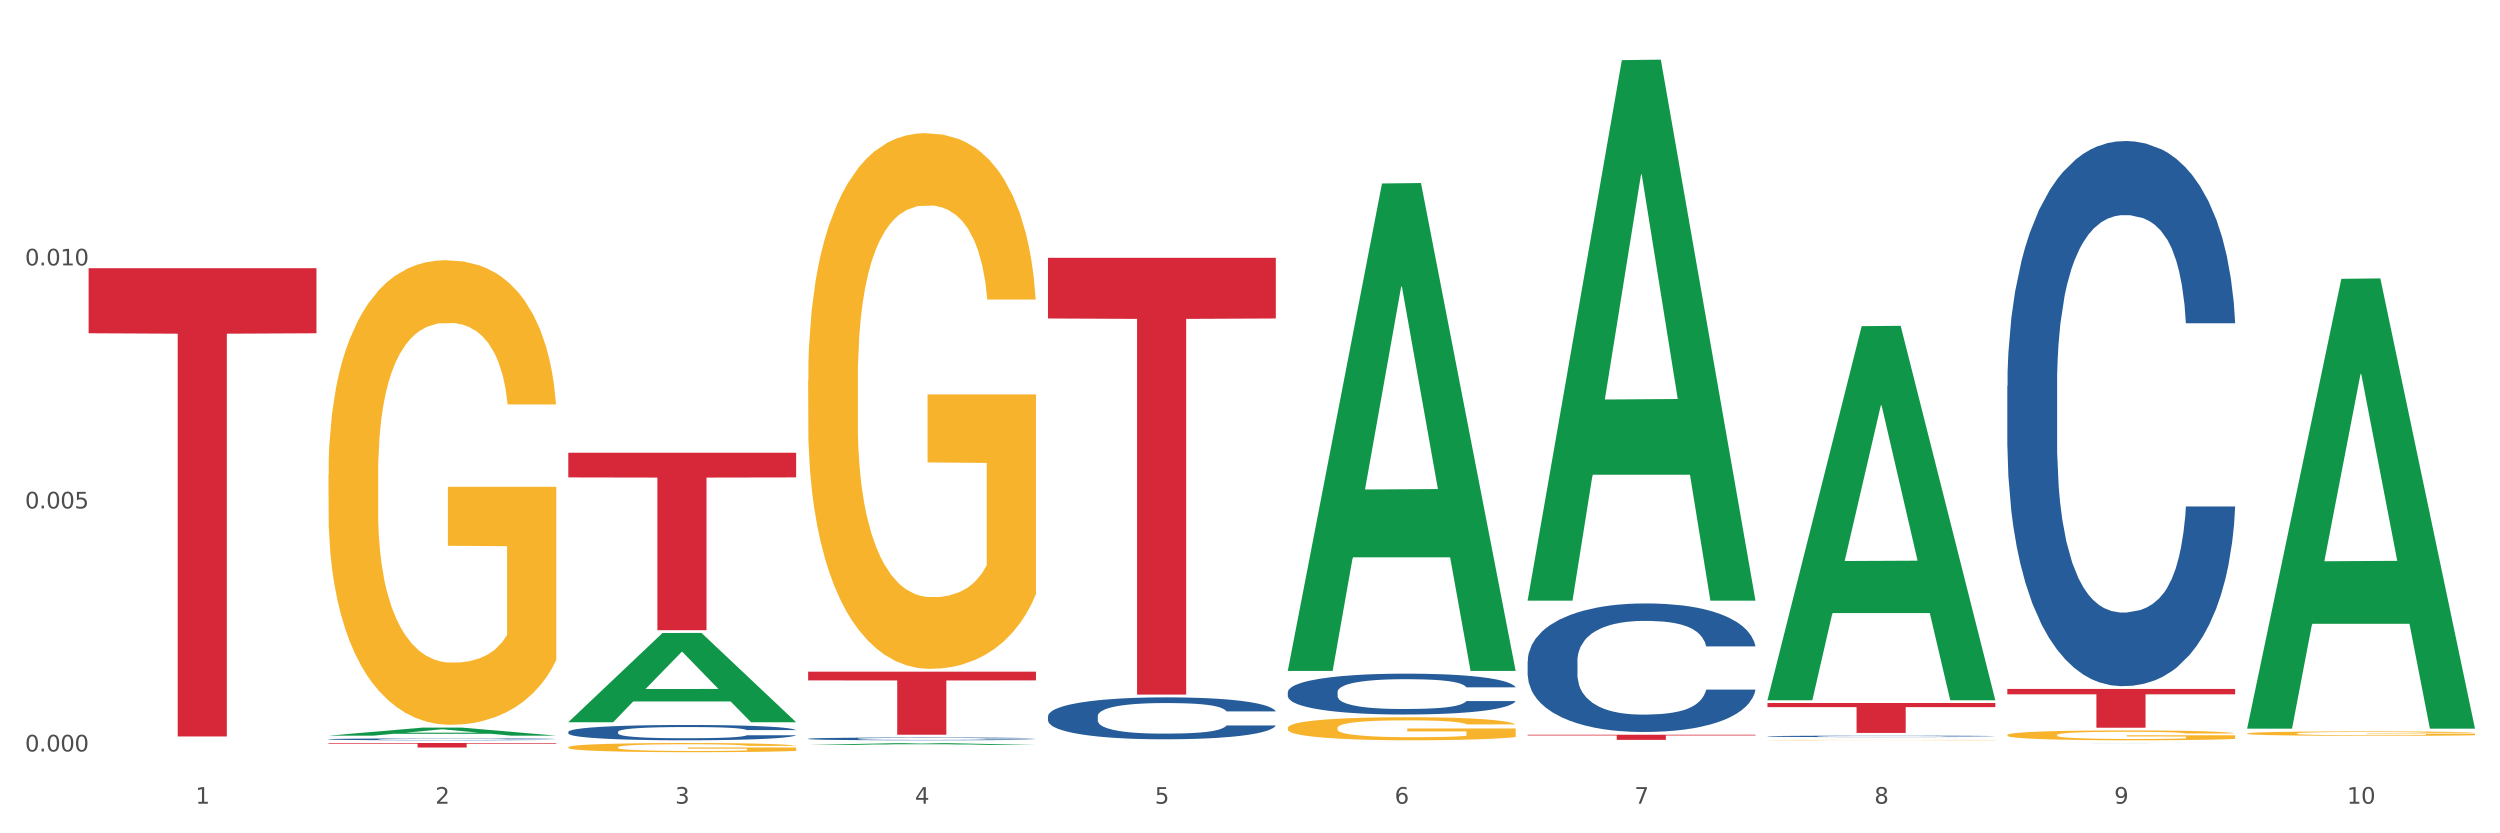 <?xml version="1.0" encoding="utf-8" standalone="no"?>
<!DOCTYPE svg PUBLIC "-//W3C//DTD SVG 1.1//EN"
  "http://www.w3.org/Graphics/SVG/1.1/DTD/svg11.dtd">
<svg xmlns:xlink="http://www.w3.org/1999/xlink" width="1080pt" height="360pt" viewBox="0 0 1080 360" xmlns="http://www.w3.org/2000/svg" version="1.1">
 <rect x="0" y="0" width="1080" height="360" fill="#333333" stroke="none"/>
 <defs>
  <style type="text/css">*{stroke-linejoin: round; stroke-linecap: butt}</style>
 </defs>
 <g id="figure_1">
  <g id="patch_1">
   <path d="M 0 360 
L 1080 360 
L 1080 0 
L 0 0 
z
" style="fill: #ffffff; stroke: #ffffff; stroke-linejoin: miter"/>
  </g>
  <g id="axes_1">
   <g id="matplotlib.axis_1">
    <g id="xtick_1">
     <g id="text_1">
      <!-- 1 -->
      <g style="fill: #4d4d4d" transform="translate(84.444 347.204) scale(0.096 -0.096)">
       <defs>
        <path id="DejaVuSans-31" d="M 794 531 
L 1825 531 
L 1825 4091 
L 703 3866 
L 703 4441 
L 1819 4666 
L 2450 4666 
L 2450 531 
L 3481 531 
L 3481 0 
L 794 0 
L 794 531 
z
" transform="scale(0.016)"/>
       </defs>
       <use xlink:href="#DejaVuSans-31"/>
      </g>
     </g>
    </g>
    <g id="xtick_2">
     <g id="text_2">
      <!-- 2 -->
      <g style="fill: #4d4d4d" transform="translate(188.053 347.204) scale(0.096 -0.096)">
       <defs>
        <path id="DejaVuSans-32" d="M 1228 531 
L 3431 531 
L 3431 0 
L 469 0 
L 469 531 
Q 828 903 1448 1529 
Q 2069 2156 2228 2338 
Q 2531 2678 2651 2914 
Q 2772 3150 2772 3378 
Q 2772 3750 2511 3984 
Q 2250 4219 1831 4219 
Q 1534 4219 1204 4116 
Q 875 4013 500 3803 
L 500 4441 
Q 881 4594 1212 4672 
Q 1544 4750 1819 4750 
Q 2544 4750 2975 4387 
Q 3406 4025 3406 3419 
Q 3406 3131 3298 2873 
Q 3191 2616 2906 2266 
Q 2828 2175 2409 1742 
Q 1991 1309 1228 531 
z
" transform="scale(0.016)"/>
       </defs>
       <use xlink:href="#DejaVuSans-32"/>
      </g>
     </g>
    </g>
    <g id="xtick_3">
     <g id="text_3">
      <!-- 3 -->
      <g style="fill: #4d4d4d" transform="translate(291.663 347.204) scale(0.096 -0.096)">
       <defs>
        <path id="DejaVuSans-33" d="M 2597 2516 
Q 3050 2419 3304 2112 
Q 3559 1806 3559 1356 
Q 3559 666 3084 287 
Q 2609 -91 1734 -91 
Q 1441 -91 1130 -33 
Q 819 25 488 141 
L 488 750 
Q 750 597 1062 519 
Q 1375 441 1716 441 
Q 2309 441 2620 675 
Q 2931 909 2931 1356 
Q 2931 1769 2642 2001 
Q 2353 2234 1838 2234 
L 1294 2234 
L 1294 2753 
L 1863 2753 
Q 2328 2753 2575 2939 
Q 2822 3125 2822 3475 
Q 2822 3834 2567 4026 
Q 2313 4219 1838 4219 
Q 1578 4219 1281 4162 
Q 984 4106 628 3988 
L 628 4550 
Q 988 4650 1302 4700 
Q 1616 4750 1894 4750 
Q 2613 4750 3031 4423 
Q 3450 4097 3450 3541 
Q 3450 3153 3228 2886 
Q 3006 2619 2597 2516 
z
" transform="scale(0.016)"/>
       </defs>
       <use xlink:href="#DejaVuSans-33"/>
      </g>
     </g>
    </g>
    <g id="xtick_4">
     <g id="text_4">
      <!-- 4 -->
      <g style="fill: #4d4d4d" transform="translate(395.273 347.204) scale(0.096 -0.096)">
       <defs>
        <path id="DejaVuSans-34" d="M 2419 4116 
L 825 1625 
L 2419 1625 
L 2419 4116 
z
M 2253 4666 
L 3047 4666 
L 3047 1625 
L 3713 1625 
L 3713 1100 
L 3047 1100 
L 3047 0 
L 2419 0 
L 2419 1100 
L 313 1100 
L 313 1709 
L 2253 4666 
z
" transform="scale(0.016)"/>
       </defs>
       <use xlink:href="#DejaVuSans-34"/>
      </g>
     </g>
    </g>
    <g id="xtick_5">
     <g id="text_5">
      <!-- 5 -->
      <g style="fill: #4d4d4d" transform="translate(498.883 347.204) scale(0.096 -0.096)">
       <defs>
        <path id="DejaVuSans-35" d="M 691 4666 
L 3169 4666 
L 3169 4134 
L 1269 4134 
L 1269 2991 
Q 1406 3038 1543 3061 
Q 1681 3084 1819 3084 
Q 2600 3084 3056 2656 
Q 3513 2228 3513 1497 
Q 3513 744 3044 326 
Q 2575 -91 1722 -91 
Q 1428 -91 1123 -41 
Q 819 9 494 109 
L 494 744 
Q 775 591 1075 516 
Q 1375 441 1709 441 
Q 2250 441 2565 725 
Q 2881 1009 2881 1497 
Q 2881 1984 2565 2268 
Q 2250 2553 1709 2553 
Q 1456 2553 1204 2497 
Q 953 2441 691 2322 
L 691 4666 
z
" transform="scale(0.016)"/>
       </defs>
       <use xlink:href="#DejaVuSans-35"/>
      </g>
     </g>
    </g>
    <g id="xtick_6">
     <g id="text_6">
      <!-- 6 -->
      <g style="fill: #4d4d4d" transform="translate(602.492 347.204) scale(0.096 -0.096)">
       <defs>
        <path id="DejaVuSans-36" d="M 2113 2584 
Q 1688 2584 1439 2293 
Q 1191 2003 1191 1497 
Q 1191 994 1439 701 
Q 1688 409 2113 409 
Q 2538 409 2786 701 
Q 3034 994 3034 1497 
Q 3034 2003 2786 2293 
Q 2538 2584 2113 2584 
z
M 3366 4563 
L 3366 3988 
Q 3128 4100 2886 4159 
Q 2644 4219 2406 4219 
Q 1781 4219 1451 3797 
Q 1122 3375 1075 2522 
Q 1259 2794 1537 2939 
Q 1816 3084 2150 3084 
Q 2853 3084 3261 2657 
Q 3669 2231 3669 1497 
Q 3669 778 3244 343 
Q 2819 -91 2113 -91 
Q 1303 -91 875 529 
Q 447 1150 447 2328 
Q 447 3434 972 4092 
Q 1497 4750 2381 4750 
Q 2619 4750 2861 4703 
Q 3103 4656 3366 4563 
z
" transform="scale(0.016)"/>
       </defs>
       <use xlink:href="#DejaVuSans-36"/>
      </g>
     </g>
    </g>
    <g id="xtick_7">
     <g id="text_7">
      <!-- 7 -->
      <g style="fill: #4d4d4d" transform="translate(706.102 347.204) scale(0.096 -0.096)">
       <defs>
        <path id="DejaVuSans-37" d="M 525 4666 
L 3525 4666 
L 3525 4397 
L 1831 0 
L 1172 0 
L 2766 4134 
L 525 4134 
L 525 4666 
z
" transform="scale(0.016)"/>
       </defs>
       <use xlink:href="#DejaVuSans-37"/>
      </g>
     </g>
    </g>
    <g id="xtick_8">
     <g id="text_8">
      <!-- 8 -->
      <g style="fill: #4d4d4d" transform="translate(809.712 347.204) scale(0.096 -0.096)">
       <defs>
        <path id="DejaVuSans-38" d="M 2034 2216 
Q 1584 2216 1326 1975 
Q 1069 1734 1069 1313 
Q 1069 891 1326 650 
Q 1584 409 2034 409 
Q 2484 409 2743 651 
Q 3003 894 3003 1313 
Q 3003 1734 2745 1975 
Q 2488 2216 2034 2216 
z
M 1403 2484 
Q 997 2584 770 2862 
Q 544 3141 544 3541 
Q 544 4100 942 4425 
Q 1341 4750 2034 4750 
Q 2731 4750 3128 4425 
Q 3525 4100 3525 3541 
Q 3525 3141 3298 2862 
Q 3072 2584 2669 2484 
Q 3125 2378 3379 2068 
Q 3634 1759 3634 1313 
Q 3634 634 3220 271 
Q 2806 -91 2034 -91 
Q 1263 -91 848 271 
Q 434 634 434 1313 
Q 434 1759 690 2068 
Q 947 2378 1403 2484 
z
M 1172 3481 
Q 1172 3119 1398 2916 
Q 1625 2713 2034 2713 
Q 2441 2713 2670 2916 
Q 2900 3119 2900 3481 
Q 2900 3844 2670 4047 
Q 2441 4250 2034 4250 
Q 1625 4250 1398 4047 
Q 1172 3844 1172 3481 
z
" transform="scale(0.016)"/>
       </defs>
       <use xlink:href="#DejaVuSans-38"/>
      </g>
     </g>
    </g>
    <g id="xtick_9">
     <g id="text_9">
      <!-- 9 -->
      <g style="fill: #4d4d4d" transform="translate(913.322 347.204) scale(0.096 -0.096)">
       <defs>
        <path id="DejaVuSans-39" d="M 703 97 
L 703 672 
Q 941 559 1184 500 
Q 1428 441 1663 441 
Q 2288 441 2617 861 
Q 2947 1281 2994 2138 
Q 2813 1869 2534 1725 
Q 2256 1581 1919 1581 
Q 1219 1581 811 2004 
Q 403 2428 403 3163 
Q 403 3881 828 4315 
Q 1253 4750 1959 4750 
Q 2769 4750 3195 4129 
Q 3622 3509 3622 2328 
Q 3622 1225 3098 567 
Q 2575 -91 1691 -91 
Q 1453 -91 1209 -44 
Q 966 3 703 97 
z
M 1959 2075 
Q 2384 2075 2632 2365 
Q 2881 2656 2881 3163 
Q 2881 3666 2632 3958 
Q 2384 4250 1959 4250 
Q 1534 4250 1286 3958 
Q 1038 3666 1038 3163 
Q 1038 2656 1286 2365 
Q 1534 2075 1959 2075 
z
" transform="scale(0.016)"/>
       </defs>
       <use xlink:href="#DejaVuSans-39"/>
      </g>
     </g>
    </g>
    <g id="xtick_10">
     <g id="text_10">
      <!-- 10 -->
      <g style="fill: #4d4d4d" transform="translate(1013.877 347.204) scale(0.096 -0.096)">
       <defs>
        <path id="DejaVuSans-30" d="M 2034 4250 
Q 1547 4250 1301 3770 
Q 1056 3291 1056 2328 
Q 1056 1369 1301 889 
Q 1547 409 2034 409 
Q 2525 409 2770 889 
Q 3016 1369 3016 2328 
Q 3016 3291 2770 3770 
Q 2525 4250 2034 4250 
z
M 2034 4750 
Q 2819 4750 3233 4129 
Q 3647 3509 3647 2328 
Q 3647 1150 3233 529 
Q 2819 -91 2034 -91 
Q 1250 -91 836 529 
Q 422 1150 422 2328 
Q 422 3509 836 4129 
Q 1250 4750 2034 4750 
z
" transform="scale(0.016)"/>
       </defs>
       <use xlink:href="#DejaVuSans-31"/>
       <use xlink:href="#DejaVuSans-30" transform="translate(63.623 0)"/>
      </g>
     </g>
    </g>
    <g id="xtick_11"/>
    <g id="xtick_12"/>
    <g id="xtick_13"/>
    <g id="xtick_14"/>
    <g id="xtick_15"/>
    <g id="xtick_16"/>
    <g id="xtick_17"/>
    <g id="xtick_18"/>
    <g id="xtick_19"/>
   </g>
   <g id="matplotlib.axis_2">
    <g id="ytick_1">
     <g id="text_11">
      <!-- 0.000 -->
      <g style="fill: #4d4d4d" transform="translate(10.8 324.634) scale(0.096 -0.096)">
       <defs>
        <path id="DejaVuSans-2e" d="M 684 794 
L 1344 794 
L 1344 0 
L 684 0 
L 684 794 
z
" transform="scale(0.016)"/>
       </defs>
       <use xlink:href="#DejaVuSans-30"/>
       <use xlink:href="#DejaVuSans-2e" transform="translate(63.623 0)"/>
       <use xlink:href="#DejaVuSans-30" transform="translate(95.41 0)"/>
       <use xlink:href="#DejaVuSans-30" transform="translate(159.033 0)"/>
       <use xlink:href="#DejaVuSans-30" transform="translate(222.656 0)"/>
      </g>
     </g>
    </g>
    <g id="ytick_2">
     <g id="text_12">
      <!-- 0.005 -->
      <g style="fill: #4d4d4d" transform="translate(10.8 219.649) scale(0.096 -0.096)">
       <use xlink:href="#DejaVuSans-30"/>
       <use xlink:href="#DejaVuSans-2e" transform="translate(63.623 0)"/>
       <use xlink:href="#DejaVuSans-30" transform="translate(95.41 0)"/>
       <use xlink:href="#DejaVuSans-30" transform="translate(159.033 0)"/>
       <use xlink:href="#DejaVuSans-35" transform="translate(222.656 0)"/>
      </g>
     </g>
    </g>
    <g id="ytick_3">
     <g id="text_13">
      <!-- 0.010 -->
      <g style="fill: #4d4d4d" transform="translate(10.8 114.665) scale(0.096 -0.096)">
       <use xlink:href="#DejaVuSans-30"/>
       <use xlink:href="#DejaVuSans-2e" transform="translate(63.623 0)"/>
       <use xlink:href="#DejaVuSans-30" transform="translate(95.41 0)"/>
       <use xlink:href="#DejaVuSans-31" transform="translate(159.033 0)"/>
       <use xlink:href="#DejaVuSans-30" transform="translate(222.656 0)"/>
      </g>
     </g>
    </g>
    <g id="ytick_4"/>
    <g id="ytick_5"/>
    <g id="ytick_6"/>
   </g>
   <g id="PolyCollection_1">
    <path d="M 141.893 317.8 
L 141.994 317.797 
L 182.584 314.322 
L 199.428 314.319 
L 240.322 317.806 
L 220.839 317.806 
L 212.011 316.994 
L 170.102 316.994 
L 169.798 317.007 
L 161.274 317.806 
L 141.893 317.806 
L 141.893 317.8 
L 175.379 316.51 
L 206.734 316.506 
L 191.209 315.062 
L 191.006 315.056 
L 190.803 315.065 
L 175.278 316.506 
L 175.379 316.51 
L 141.893 317.8 
z
" clip-path="url(#p61db06ea12)" style="fill: #109648"/>
    <path d="M 659.941 317.398 
L 758.371 317.398 
L 758.371 317.707 
L 719.652 317.709 
L 719.652 319.617 
L 698.427 319.617 
L 698.427 317.709 
L 659.941 317.707 
L 659.941 317.4 
L 659.941 317.398 
z
" clip-path="url(#p61db06ea12)" style="fill: #d62839"/>
    <path d="M 452.722 111.361 
L 551.151 111.361 
L 551.151 137.586 
L 512.433 137.763 
L 512.433 300.079 
L 491.207 300.079 
L 491.207 137.763 
L 452.722 137.586 
L 452.722 111.538 
L 452.722 111.361 
z
" clip-path="url(#p61db06ea12)" style="fill: #d62839"/>
    <path d="M 141.893 205.162 
L 142.009 204.979 
L 142.009 198.379 
L 142.241 192.696 
L 143.403 178.947 
L 145.147 167.581 
L 146.425 161.532 
L 147.703 156.582 
L 149.214 151.632 
L 151.073 146.5 
L 154.443 138.983 
L 156.535 135.134 
L 159.092 131.101 
L 163.74 125.234 
L 167.11 121.935 
L 170.596 119.185 
L 176.291 115.885 
L 180.009 114.418 
L 183.961 113.319 
L 188.725 112.585 
L 192.328 112.402 
L 200.23 112.952 
L 206.97 114.602 
L 210.224 115.885 
L 214.407 118.085 
L 216.615 119.551 
L 220.218 122.485 
L 223.937 126.334 
L 226.493 129.634 
L 230.328 135.867 
L 233.233 142.1 
L 235.906 149.799 
L 237.301 155.116 
L 238.346 160.065 
L 239.276 165.748 
L 240.206 174.731 
L 219.288 174.731 
L 218.475 168.315 
L 217.196 162.265 
L 215.337 156.399 
L 213.71 152.732 
L 210.921 148.149 
L 208.364 145.216 
L 205.692 143.016 
L 202.438 141.183 
L 199.881 140.267 
L 196.279 139.533 
L 189.19 139.717 
L 184.425 141.183 
L 181.171 143.016 
L 179.08 144.666 
L 177.22 146.5 
L 175.129 149.066 
L 172.688 152.916 
L 170.945 156.399 
L 169.202 160.799 
L 167.807 165.198 
L 166.529 170.331 
L 165.483 175.831 
L 164.67 181.514 
L 163.973 188.48 
L 163.391 200.029 
L 163.391 225.144 
L 163.624 230.827 
L 164.205 238.343 
L 164.902 244.026 
L 166.064 250.809 
L 167.11 255.392 
L 169.086 261.991 
L 171.294 267.491 
L 173.037 270.974 
L 174.78 273.907 
L 177.801 277.94 
L 181.171 281.24 
L 184.077 283.257 
L 188.028 285.09 
L 190.701 285.823 
L 193.025 286.19 
L 198.719 286.19 
L 202.786 285.64 
L 207.319 284.356 
L 210.805 282.707 
L 213.71 280.69 
L 216.964 277.39 
L 219.056 274.274 
L 219.056 235.96 
L 193.49 235.777 
L 193.49 210.295 
L 240.322 210.295 
L 240.322 285.09 
L 238.346 288.939 
L 236.138 292.423 
L 233.814 295.539 
L 230.328 299.389 
L 226.144 303.055 
L 222.426 305.622 
L 218.475 307.821 
L 213.826 309.838 
L 207.783 311.671 
L 204.065 312.404 
L 199.416 312.954 
L 193.955 313.138 
L 189.19 312.771 
L 184.542 311.855 
L 179.661 310.205 
L 174.896 307.821 
L 171.294 305.438 
L 167.691 302.505 
L 163.856 298.655 
L 160.835 294.989 
L 158.511 291.689 
L 155.954 287.473 
L 153.165 281.973 
L 151.073 277.024 
L 149.214 271.891 
L 147.238 265.291 
L 145.844 259.608 
L 144.449 252.459 
L 143.636 247.142 
L 142.706 238.893 
L 142.009 227.344 
L 141.893 205.162 
z
" clip-path="url(#p61db06ea12)" style="fill: #f7b32b"/>
    <path d="M 245.502 195.591 
L 343.932 195.591 
L 343.932 206.243 
L 305.213 206.315 
L 305.213 272.241 
L 283.988 272.241 
L 283.988 206.315 
L 245.502 206.243 
L 245.502 195.663 
L 245.502 195.591 
z
" clip-path="url(#p61db06ea12)" style="fill: #d62839"/>
    <path d="M 141.893 320.987 
L 240.322 320.987 
L 240.322 321.259 
L 201.603 321.261 
L 201.603 322.945 
L 180.378 322.945 
L 180.378 321.261 
L 141.893 321.259 
L 141.893 320.989 
L 141.893 320.987 
z
" clip-path="url(#p61db06ea12)" style="fill: #d62839"/>
    <path d="M 38.283 115.86 
L 136.712 115.86 
L 136.712 143.971 
L 97.994 144.161 
L 97.994 318.144 
L 76.768 318.144 
L 76.768 144.161 
L 38.283 143.971 
L 38.283 116.05 
L 38.283 115.86 
z
" clip-path="url(#p61db06ea12)" style="fill: #d62839"/>
    <path d="M 141.893 319.355 
L 142.009 319.354 
L 142.009 319.333 
L 142.358 319.305 
L 143.638 319.253 
L 145.267 319.213 
L 148.059 319.167 
L 149.572 319.147 
L 151.55 319.126 
L 155.622 319.091 
L 160.276 319.061 
L 163.533 319.044 
L 165.977 319.034 
L 171.445 319.015 
L 174.586 319.007 
L 177.844 319 
L 180.636 318.996 
L 185.29 318.99 
L 189.013 318.988 
L 193.318 318.987 
L 196.925 318.988 
L 201.695 318.991 
L 208.676 319 
L 211.352 319.005 
L 214.958 319.014 
L 218.682 319.026 
L 221.707 319.038 
L 225.197 319.055 
L 228.804 319.078 
L 232.294 319.106 
L 234.737 319.132 
L 236.715 319.16 
L 238.46 319.194 
L 239.74 319.23 
L 240.322 319.261 
L 219.031 319.261 
L 218.449 319.233 
L 217.285 319.203 
L 216.122 319.183 
L 214.842 319.167 
L 212.864 319.148 
L 211.119 319.136 
L 208.21 319.122 
L 205.534 319.113 
L 203.324 319.108 
L 200.648 319.103 
L 194.947 319.099 
L 190.875 319.099 
L 188.315 319.1 
L 185.174 319.104 
L 182.498 319.109 
L 179.356 319.118 
L 176.913 319.128 
L 174.47 319.141 
L 173.074 319.15 
L 170.979 319.166 
L 169.583 319.179 
L 167.722 319.203 
L 166.675 319.219 
L 164.813 319.262 
L 163.999 319.293 
L 163.65 319.315 
L 163.417 319.339 
L 163.417 319.455 
L 164.115 319.508 
L 164.697 319.53 
L 165.627 319.556 
L 167.373 319.588 
L 169.932 319.621 
L 172.608 319.644 
L 174.819 319.658 
L 176.913 319.668 
L 179.007 319.677 
L 181.567 319.684 
L 183.661 319.689 
L 186.803 319.693 
L 190.526 319.695 
L 193.434 319.695 
L 199.368 319.692 
L 202.044 319.688 
L 204.604 319.683 
L 207.396 319.674 
L 209.606 319.665 
L 210.886 319.659 
L 212.981 319.644 
L 214.609 319.63 
L 216.006 319.612 
L 216.936 319.597 
L 217.983 319.575 
L 218.798 319.55 
L 219.031 319.536 
L 240.322 319.536 
L 239.857 319.563 
L 239.042 319.589 
L 237.413 319.624 
L 236.134 319.644 
L 234.156 319.669 
L 232.061 319.69 
L 229.153 319.713 
L 226.477 319.73 
L 223.684 319.745 
L 220.659 319.759 
L 215.191 319.778 
L 213.213 319.783 
L 209.025 319.792 
L 205.767 319.797 
L 200.997 319.802 
L 196.11 319.805 
L 190.991 319.806 
L 186.454 319.804 
L 181.451 319.8 
L 178.309 319.795 
L 174.819 319.789 
L 170.747 319.778 
L 166.907 319.766 
L 163.301 319.751 
L 159.926 319.733 
L 156.785 319.714 
L 152.713 319.682 
L 149.688 319.65 
L 147.477 319.621 
L 145.965 319.597 
L 144.452 319.565 
L 143.638 319.544 
L 142.358 319.491 
L 141.893 319.443 
L 141.893 319.355 
z
" clip-path="url(#p61db06ea12)" style="fill: #255c99"/>
    <path d="M 245.502 316.162 
L 245.619 316.156 
L 245.619 315.986 
L 245.968 315.757 
L 247.248 315.334 
L 248.877 315.013 
L 251.669 314.639 
L 253.181 314.482 
L 255.159 314.306 
L 259.231 314.022 
L 263.885 313.781 
L 267.143 313.648 
L 269.586 313.563 
L 275.055 313.412 
L 278.196 313.345 
L 281.454 313.291 
L 284.246 313.255 
L 288.9 313.212 
L 292.623 313.194 
L 296.928 313.188 
L 300.534 313.194 
L 305.305 313.218 
L 312.285 313.291 
L 314.961 313.333 
L 318.568 313.406 
L 322.291 313.503 
L 325.316 313.599 
L 328.807 313.738 
L 332.413 313.92 
L 335.904 314.149 
L 338.347 314.361 
L 340.325 314.584 
L 342.07 314.856 
L 343.35 315.152 
L 343.932 315.4 
L 322.64 315.4 
L 322.059 315.177 
L 320.895 314.935 
L 319.732 314.772 
L 318.452 314.639 
L 316.474 314.488 
L 314.729 314.391 
L 311.82 314.276 
L 309.144 314.204 
L 306.934 314.161 
L 304.258 314.125 
L 298.557 314.089 
L 294.484 314.089 
L 291.925 314.101 
L 288.783 314.131 
L 286.107 314.173 
L 282.966 314.246 
L 280.523 314.324 
L 278.08 314.427 
L 276.683 314.5 
L 274.589 314.633 
L 273.193 314.741 
L 271.331 314.929 
L 270.284 315.062 
L 268.423 315.406 
L 267.608 315.66 
L 267.259 315.835 
L 267.027 316.029 
L 267.027 316.972 
L 267.725 317.395 
L 268.306 317.576 
L 269.237 317.781 
L 270.982 318.047 
L 273.542 318.307 
L 276.218 318.494 
L 278.429 318.609 
L 280.523 318.694 
L 282.617 318.76 
L 285.177 318.821 
L 287.271 318.857 
L 290.412 318.893 
L 294.135 318.911 
L 297.044 318.911 
L 302.978 318.881 
L 305.654 318.851 
L 308.213 318.809 
L 311.006 318.742 
L 313.216 318.67 
L 314.496 318.615 
L 316.59 318.501 
L 318.219 318.38 
L 319.615 318.241 
L 320.546 318.12 
L 321.593 317.938 
L 322.408 317.733 
L 322.64 317.624 
L 343.932 317.624 
L 343.466 317.842 
L 342.652 318.053 
L 341.023 318.337 
L 339.743 318.501 
L 337.765 318.7 
L 335.671 318.869 
L 332.762 319.057 
L 330.087 319.196 
L 327.294 319.316 
L 324.269 319.425 
L 318.801 319.576 
L 316.823 319.619 
L 312.635 319.691 
L 309.377 319.733 
L 304.607 319.776 
L 299.72 319.8 
L 294.601 319.806 
L 290.063 319.794 
L 285.06 319.758 
L 281.919 319.721 
L 278.429 319.667 
L 274.356 319.582 
L 270.517 319.48 
L 266.91 319.359 
L 263.536 319.22 
L 260.395 319.063 
L 256.323 318.803 
L 253.298 318.549 
L 251.087 318.313 
L 249.575 318.114 
L 248.062 317.86 
L 247.248 317.685 
L 245.968 317.262 
L 245.502 316.869 
L 245.502 316.162 
z
" clip-path="url(#p61db06ea12)" style="fill: #255c99"/>
    <path d="M 349.112 319.14 
L 349.229 319.139 
L 349.229 319.108 
L 349.578 319.066 
L 350.857 318.989 
L 352.486 318.93 
L 355.279 318.862 
L 356.791 318.833 
L 358.769 318.801 
L 362.841 318.749 
L 367.495 318.705 
L 370.753 318.68 
L 373.196 318.665 
L 378.664 318.637 
L 381.806 318.625 
L 385.063 318.615 
L 387.856 318.609 
L 392.51 318.601 
L 396.233 318.598 
L 400.537 318.597 
L 404.144 318.598 
L 408.914 318.602 
L 415.895 318.615 
L 418.571 318.623 
L 422.178 318.636 
L 425.901 318.654 
L 428.926 318.672 
L 432.416 318.697 
L 436.023 318.73 
L 439.514 318.772 
L 441.957 318.811 
L 443.935 318.852 
L 445.68 318.901 
L 446.96 318.955 
L 447.542 319.001 
L 426.25 319.001 
L 425.668 318.96 
L 424.505 318.916 
L 423.341 318.886 
L 422.062 318.862 
L 420.084 318.834 
L 418.339 318.816 
L 415.43 318.795 
L 412.754 318.782 
L 410.543 318.774 
L 407.867 318.768 
L 402.166 318.761 
L 398.094 318.761 
L 395.535 318.763 
L 392.393 318.769 
L 389.717 318.777 
L 386.576 318.79 
L 384.133 318.804 
L 381.689 318.823 
L 380.293 318.836 
L 378.199 318.86 
L 376.803 318.88 
L 374.941 318.915 
L 373.894 318.939 
L 372.033 319.002 
L 371.218 319.048 
L 370.869 319.08 
L 370.636 319.116 
L 370.636 319.288 
L 371.334 319.365 
L 371.916 319.398 
L 372.847 319.436 
L 374.592 319.485 
L 377.152 319.532 
L 379.828 319.566 
L 382.038 319.587 
L 384.133 319.603 
L 386.227 319.615 
L 388.786 319.626 
L 390.881 319.633 
L 394.022 319.639 
L 397.745 319.642 
L 400.654 319.642 
L 406.587 319.637 
L 409.263 319.631 
L 411.823 319.624 
L 414.615 319.612 
L 416.826 319.598 
L 418.106 319.588 
L 420.2 319.567 
L 421.829 319.545 
L 423.225 319.52 
L 424.156 319.498 
L 425.203 319.465 
L 426.017 319.427 
L 426.25 319.407 
L 447.542 319.407 
L 447.076 319.447 
L 446.262 319.486 
L 444.633 319.538 
L 443.353 319.567 
L 441.375 319.604 
L 439.281 319.635 
L 436.372 319.669 
L 433.696 319.694 
L 430.904 319.716 
L 427.879 319.736 
L 422.411 319.764 
L 420.433 319.772 
L 416.244 319.785 
L 412.987 319.793 
L 408.216 319.8 
L 403.33 319.805 
L 398.211 319.806 
L 393.673 319.804 
L 388.67 319.797 
L 385.529 319.79 
L 382.038 319.781 
L 377.966 319.765 
L 374.127 319.746 
L 370.52 319.724 
L 367.146 319.699 
L 364.005 319.67 
L 359.932 319.623 
L 356.907 319.576 
L 354.697 319.533 
L 353.184 319.497 
L 351.672 319.45 
L 350.857 319.418 
L 349.578 319.341 
L 349.112 319.269 
L 349.112 319.14 
z
" clip-path="url(#p61db06ea12)" style="fill: #255c99"/>
    <path d="M 763.551 303.686 
L 861.981 303.686 
L 861.981 305.483 
L 823.262 305.495 
L 823.262 316.618 
L 802.037 316.618 
L 802.037 305.495 
L 763.551 305.483 
L 763.551 303.698 
L 763.551 303.686 
z
" clip-path="url(#p61db06ea12)" style="fill: #d62839"/>
    <path d="M 452.722 309.398 
L 452.838 309.382 
L 452.838 308.918 
L 453.187 308.29 
L 454.467 307.132 
L 456.096 306.255 
L 458.888 305.23 
L 460.401 304.8 
L 462.379 304.32 
L 466.451 303.542 
L 471.105 302.881 
L 474.362 302.517 
L 476.806 302.285 
L 482.274 301.872 
L 485.415 301.69 
L 488.673 301.541 
L 491.465 301.442 
L 496.119 301.326 
L 499.842 301.276 
L 504.147 301.26 
L 507.754 301.276 
L 512.524 301.342 
L 519.505 301.541 
L 522.181 301.657 
L 525.788 301.855 
L 529.511 302.12 
L 532.536 302.384 
L 536.026 302.765 
L 539.633 303.261 
L 543.123 303.89 
L 545.567 304.469 
L 547.545 305.081 
L 549.29 305.825 
L 550.57 306.636 
L 551.151 307.314 
L 529.86 307.314 
L 529.278 306.702 
L 528.115 306.04 
L 526.951 305.594 
L 525.671 305.23 
L 523.693 304.816 
L 521.948 304.551 
L 519.04 304.237 
L 516.364 304.039 
L 514.153 303.923 
L 511.477 303.824 
L 505.776 303.724 
L 501.704 303.724 
L 499.144 303.757 
L 496.003 303.84 
L 493.327 303.956 
L 490.186 304.154 
L 487.742 304.369 
L 485.299 304.651 
L 483.903 304.849 
L 481.809 305.213 
L 480.412 305.511 
L 478.551 306.024 
L 477.504 306.388 
L 475.642 307.33 
L 474.828 308.025 
L 474.479 308.505 
L 474.246 309.034 
L 474.246 311.615 
L 474.944 312.773 
L 475.526 313.269 
L 476.457 313.831 
L 478.202 314.559 
L 480.762 315.271 
L 483.438 315.783 
L 485.648 316.098 
L 487.742 316.329 
L 489.837 316.511 
L 492.396 316.677 
L 494.49 316.776 
L 497.632 316.875 
L 501.355 316.925 
L 504.264 316.925 
L 510.197 316.842 
L 512.873 316.759 
L 515.433 316.643 
L 518.225 316.462 
L 520.436 316.263 
L 521.716 316.114 
L 523.81 315.8 
L 525.439 315.469 
L 526.835 315.089 
L 527.766 314.758 
L 528.813 314.261 
L 529.627 313.699 
L 529.86 313.401 
L 551.151 313.401 
L 550.686 313.997 
L 549.871 314.576 
L 548.243 315.353 
L 546.963 315.8 
L 544.985 316.346 
L 542.891 316.809 
L 539.982 317.322 
L 537.306 317.702 
L 534.514 318.033 
L 531.489 318.331 
L 526.02 318.744 
L 524.042 318.86 
L 519.854 319.059 
L 516.596 319.174 
L 511.826 319.29 
L 506.94 319.356 
L 501.82 319.373 
L 497.283 319.34 
L 492.28 319.241 
L 489.138 319.141 
L 485.648 318.992 
L 481.576 318.761 
L 477.737 318.48 
L 474.13 318.149 
L 470.756 317.768 
L 467.614 317.338 
L 463.542 316.627 
L 460.517 315.932 
L 458.307 315.287 
L 456.794 314.741 
L 455.282 314.046 
L 454.467 313.567 
L 453.187 312.409 
L 452.722 311.334 
L 452.722 309.398 
z
" clip-path="url(#p61db06ea12)" style="fill: #255c99"/>
    <path d="M 659.941 285.634 
L 660.058 285.584 
L 660.058 284.164 
L 660.407 282.236 
L 661.687 278.686 
L 663.316 275.998 
L 666.108 272.854 
L 667.62 271.535 
L 669.598 270.064 
L 673.67 267.68 
L 678.324 265.652 
L 681.582 264.536 
L 684.025 263.826 
L 689.494 262.558 
L 692.635 262 
L 695.893 261.543 
L 698.685 261.239 
L 703.339 260.884 
L 707.062 260.732 
L 711.367 260.681 
L 714.973 260.732 
L 719.744 260.935 
L 726.724 261.543 
L 729.4 261.898 
L 733.007 262.507 
L 736.73 263.319 
L 739.755 264.13 
L 743.246 265.297 
L 746.852 266.818 
L 750.343 268.745 
L 752.786 270.52 
L 754.764 272.397 
L 756.509 274.679 
L 757.789 277.165 
L 758.371 279.244 
L 737.079 279.244 
L 736.498 277.367 
L 735.334 275.339 
L 734.171 273.969 
L 732.891 272.854 
L 730.913 271.586 
L 729.168 270.774 
L 726.259 269.81 
L 723.583 269.202 
L 721.373 268.847 
L 718.697 268.542 
L 712.996 268.238 
L 708.923 268.238 
L 706.364 268.34 
L 703.222 268.593 
L 700.546 268.948 
L 697.405 269.557 
L 694.962 270.216 
L 692.519 271.078 
L 691.122 271.687 
L 689.028 272.803 
L 687.632 273.716 
L 685.77 275.288 
L 684.723 276.404 
L 682.862 279.295 
L 682.047 281.425 
L 681.698 282.896 
L 681.466 284.519 
L 681.466 292.431 
L 682.164 295.981 
L 682.745 297.502 
L 683.676 299.227 
L 685.421 301.458 
L 687.981 303.639 
L 690.657 305.212 
L 692.868 306.175 
L 694.962 306.885 
L 697.056 307.443 
L 699.616 307.95 
L 701.71 308.255 
L 704.851 308.559 
L 708.574 308.711 
L 711.483 308.711 
L 717.417 308.458 
L 720.093 308.204 
L 722.652 307.849 
L 725.445 307.291 
L 727.655 306.682 
L 728.935 306.226 
L 731.029 305.262 
L 732.658 304.248 
L 734.054 303.081 
L 734.985 302.067 
L 736.032 300.546 
L 736.847 298.821 
L 737.079 297.908 
L 758.371 297.908 
L 757.905 299.734 
L 757.091 301.509 
L 755.462 303.893 
L 754.182 305.262 
L 752.204 306.936 
L 750.11 308.356 
L 747.201 309.928 
L 744.526 311.095 
L 741.733 312.109 
L 738.708 313.022 
L 733.24 314.29 
L 731.262 314.645 
L 727.074 315.254 
L 723.816 315.609 
L 719.046 315.964 
L 714.159 316.167 
L 709.04 316.217 
L 704.502 316.116 
L 699.499 315.812 
L 696.358 315.507 
L 692.868 315.051 
L 688.795 314.341 
L 684.956 313.479 
L 681.349 312.464 
L 677.975 311.298 
L 674.834 309.979 
L 670.762 307.798 
L 667.737 305.668 
L 665.526 303.69 
L 664.014 302.016 
L 662.501 299.886 
L 661.687 298.415 
L 660.407 294.865 
L 659.941 291.568 
L 659.941 285.634 
z
" clip-path="url(#p61db06ea12)" style="fill: #255c99"/>
    <path d="M 763.551 318.091 
L 763.668 318.091 
L 763.668 318.074 
L 764.017 318.051 
L 765.296 318.01 
L 766.925 317.978 
L 769.718 317.942 
L 771.23 317.926 
L 773.208 317.909 
L 777.28 317.881 
L 781.934 317.857 
L 785.192 317.844 
L 787.635 317.836 
L 793.103 317.821 
L 796.245 317.815 
L 799.502 317.809 
L 802.295 317.806 
L 806.949 317.802 
L 810.672 317.8 
L 814.976 317.799 
L 818.583 317.8 
L 823.353 317.802 
L 830.334 317.809 
L 833.01 317.814 
L 836.617 317.821 
L 840.34 317.83 
L 843.365 317.84 
L 846.855 317.853 
L 850.462 317.871 
L 853.953 317.894 
L 856.396 317.914 
L 858.374 317.936 
L 860.119 317.963 
L 861.399 317.992 
L 861.981 318.016 
L 840.689 318.016 
L 840.107 317.994 
L 838.944 317.971 
L 837.78 317.955 
L 836.501 317.942 
L 834.523 317.927 
L 832.777 317.917 
L 829.869 317.906 
L 827.193 317.899 
L 824.982 317.895 
L 822.306 317.891 
L 816.605 317.888 
L 812.533 317.888 
L 809.974 317.889 
L 806.832 317.892 
L 804.156 317.896 
L 801.015 317.903 
L 798.572 317.911 
L 796.128 317.921 
L 794.732 317.928 
L 792.638 317.941 
L 791.242 317.952 
L 789.38 317.97 
L 788.333 317.983 
L 786.472 318.017 
L 785.657 318.042 
L 785.308 318.059 
L 785.075 318.078 
L 785.075 318.171 
L 785.773 318.212 
L 786.355 318.23 
L 787.286 318.25 
L 789.031 318.276 
L 791.591 318.302 
L 794.267 318.32 
L 796.477 318.331 
L 798.572 318.34 
L 800.666 318.346 
L 803.225 318.352 
L 805.32 318.356 
L 808.461 318.359 
L 812.184 318.361 
L 815.093 318.361 
L 821.026 318.358 
L 823.702 318.355 
L 826.262 318.351 
L 829.054 318.344 
L 831.265 318.337 
L 832.545 318.332 
L 834.639 318.321 
L 836.268 318.309 
L 837.664 318.295 
L 838.595 318.283 
L 839.642 318.266 
L 840.456 318.245 
L 840.689 318.235 
L 861.981 318.235 
L 861.515 318.256 
L 860.701 318.277 
L 859.072 318.305 
L 857.792 318.321 
L 855.814 318.34 
L 853.72 318.357 
L 850.811 318.375 
L 848.135 318.389 
L 845.343 318.401 
L 842.318 318.412 
L 836.85 318.426 
L 834.872 318.431 
L 830.683 318.438 
L 827.426 318.442 
L 822.655 318.446 
L 817.769 318.448 
L 812.65 318.449 
L 808.112 318.448 
L 803.109 318.444 
L 799.968 318.441 
L 796.477 318.435 
L 792.405 318.427 
L 788.566 318.417 
L 784.959 318.405 
L 781.585 318.391 
L 778.444 318.376 
L 774.371 318.35 
L 771.346 318.326 
L 769.136 318.302 
L 767.623 318.283 
L 766.111 318.258 
L 765.296 318.241 
L 764.017 318.199 
L 763.551 318.161 
L 763.551 318.091 
z
" clip-path="url(#p61db06ea12)" style="fill: #255c99"/>
    <path d="M 867.161 166.743 
L 867.277 166.528 
L 867.277 160.506 
L 867.626 152.332 
L 868.906 137.276 
L 870.535 125.877 
L 873.327 112.541 
L 874.84 106.949 
L 876.818 100.711 
L 880.89 90.602 
L 885.544 81.998 
L 888.801 77.267 
L 891.245 74.255 
L 896.713 68.878 
L 899.854 66.512 
L 903.112 64.576 
L 905.904 63.286 
L 910.558 61.78 
L 914.281 61.135 
L 918.586 60.92 
L 922.193 61.135 
L 926.963 61.995 
L 933.944 64.576 
L 936.62 66.082 
L 940.227 68.663 
L 943.95 72.104 
L 946.975 75.546 
L 950.465 80.493 
L 954.072 86.945 
L 957.562 95.119 
L 960.006 102.647 
L 961.984 110.605 
L 963.729 120.284 
L 965.009 130.824 
L 965.59 139.642 
L 944.299 139.642 
L 943.717 131.684 
L 942.554 123.08 
L 941.39 117.273 
L 940.11 112.541 
L 938.132 107.164 
L 936.387 103.722 
L 933.479 99.636 
L 930.803 97.055 
L 928.592 95.549 
L 925.916 94.258 
L 920.215 92.968 
L 916.143 92.968 
L 913.583 93.398 
L 910.442 94.474 
L 907.766 95.979 
L 904.625 98.56 
L 902.181 101.356 
L 899.738 105.013 
L 898.342 107.594 
L 896.248 112.326 
L 894.851 116.198 
L 892.99 122.865 
L 891.943 127.597 
L 890.081 139.857 
L 889.267 148.891 
L 888.918 155.129 
L 888.685 162.011 
L 888.685 195.565 
L 889.383 210.621 
L 889.965 217.074 
L 890.896 224.387 
L 892.641 233.851 
L 895.201 243.1 
L 897.877 249.768 
L 900.087 253.854 
L 902.181 256.865 
L 904.276 259.231 
L 906.835 261.382 
L 908.929 262.673 
L 912.071 263.963 
L 915.794 264.609 
L 918.703 264.609 
L 924.636 263.533 
L 927.312 262.458 
L 929.872 260.952 
L 932.664 258.586 
L 934.875 256.005 
L 936.155 254.069 
L 938.249 249.983 
L 939.878 245.681 
L 941.274 240.734 
L 942.205 236.432 
L 943.252 229.979 
L 944.066 222.666 
L 944.299 218.795 
L 965.59 218.795 
L 965.125 226.538 
L 964.31 234.066 
L 962.682 244.175 
L 961.402 249.983 
L 959.424 257.081 
L 957.33 263.103 
L 954.421 269.771 
L 951.745 274.718 
L 948.953 279.02 
L 945.928 282.891 
L 940.459 288.268 
L 938.481 289.774 
L 934.293 292.355 
L 931.035 293.861 
L 926.265 295.366 
L 921.379 296.227 
L 916.259 296.442 
L 911.722 296.012 
L 906.719 294.721 
L 903.577 293.431 
L 900.087 291.495 
L 896.015 288.483 
L 892.176 284.827 
L 888.569 280.525 
L 885.195 275.578 
L 882.053 269.986 
L 877.981 260.737 
L 874.956 251.703 
L 872.746 243.315 
L 871.233 236.217 
L 869.721 227.183 
L 868.906 220.946 
L 867.626 205.889 
L 867.161 191.909 
L 867.161 166.743 
z
" clip-path="url(#p61db06ea12)" style="fill: #255c99"/>
    <path d="M 970.771 316.858 
L 970.887 316.856 
L 970.887 316.793 
L 971.119 316.739 
L 972.281 316.607 
L 974.025 316.498 
L 975.303 316.44 
L 976.581 316.392 
L 978.092 316.345 
L 979.951 316.296 
L 983.321 316.224 
L 985.413 316.187 
L 987.97 316.148 
L 992.618 316.092 
L 995.988 316.06 
L 999.474 316.034 
L 1005.169 316.002 
L 1008.887 315.988 
L 1012.838 315.978 
L 1017.603 315.971 
L 1021.206 315.969 
L 1029.108 315.974 
L 1035.848 315.99 
L 1039.102 316.002 
L 1043.285 316.024 
L 1045.493 316.038 
L 1049.096 316.066 
L 1052.814 316.103 
L 1055.371 316.134 
L 1059.206 316.194 
L 1062.111 316.254 
L 1064.784 316.327 
L 1066.179 316.378 
L 1067.224 316.426 
L 1068.154 316.48 
L 1069.084 316.566 
L 1048.166 316.566 
L 1047.353 316.505 
L 1046.074 316.447 
L 1044.215 316.391 
L 1042.588 316.356 
L 1039.799 316.312 
L 1037.242 316.284 
L 1034.57 316.262 
L 1031.316 316.245 
L 1028.759 316.236 
L 1025.157 316.229 
L 1018.068 316.231 
L 1013.303 316.245 
L 1010.049 316.262 
L 1007.958 316.278 
L 1006.098 316.296 
L 1004.007 316.32 
L 1001.566 316.357 
L 999.823 316.391 
L 998.08 316.433 
L 996.685 316.475 
L 995.407 316.524 
L 994.361 316.577 
L 993.548 316.631 
L 992.851 316.698 
L 992.269 316.809 
L 992.269 317.049 
L 992.502 317.104 
L 993.083 317.176 
L 993.78 317.23 
L 994.942 317.295 
L 995.988 317.339 
L 997.964 317.403 
L 1000.172 317.455 
L 1001.915 317.489 
L 1003.658 317.517 
L 1006.679 317.555 
L 1010.049 317.587 
L 1012.955 317.606 
L 1016.906 317.624 
L 1019.579 317.631 
L 1021.903 317.634 
L 1027.597 317.634 
L 1031.664 317.629 
L 1036.197 317.617 
L 1039.683 317.601 
L 1042.588 317.582 
L 1045.842 317.55 
L 1047.934 317.52 
L 1047.934 317.153 
L 1022.368 317.151 
L 1022.368 316.907 
L 1069.2 316.907 
L 1069.2 317.624 
L 1067.224 317.661 
L 1065.016 317.694 
L 1062.692 317.724 
L 1059.206 317.761 
L 1055.022 317.796 
L 1051.304 317.821 
L 1047.353 317.842 
L 1042.704 317.861 
L 1036.661 317.879 
L 1032.943 317.886 
L 1028.294 317.891 
L 1022.832 317.893 
L 1018.068 317.889 
L 1013.42 317.88 
L 1008.539 317.865 
L 1003.774 317.842 
L 1000.172 317.819 
L 996.569 317.791 
L 992.734 317.754 
L 989.713 317.719 
L 987.389 317.687 
L 984.832 317.647 
L 982.043 317.594 
L 979.951 317.547 
L 978.092 317.497 
L 976.116 317.434 
L 974.722 317.38 
L 973.327 317.311 
L 972.514 317.26 
L 971.584 317.181 
L 970.887 317.071 
L 970.771 316.858 
z
" clip-path="url(#p61db06ea12)" style="fill: #f7b32b"/>
    <path d="M 867.161 317.516 
L 867.277 317.512 
L 867.277 317.372 
L 867.51 317.251 
L 868.672 316.96 
L 870.415 316.719 
L 871.693 316.59 
L 872.971 316.485 
L 874.482 316.38 
L 876.342 316.272 
L 879.712 316.112 
L 881.803 316.031 
L 884.36 315.945 
L 889.008 315.821 
L 892.378 315.751 
L 895.865 315.692 
L 901.559 315.622 
L 905.278 315.591 
L 909.229 315.568 
L 913.993 315.552 
L 917.596 315.548 
L 925.498 315.56 
L 932.238 315.595 
L 935.492 315.622 
L 939.676 315.669 
L 941.884 315.7 
L 945.486 315.762 
L 949.205 315.844 
L 951.761 315.914 
L 955.596 316.046 
L 958.501 316.178 
L 961.174 316.342 
L 962.569 316.454 
L 963.615 316.559 
L 964.544 316.68 
L 965.474 316.87 
L 944.556 316.87 
L 943.743 316.734 
L 942.465 316.606 
L 940.605 316.482 
L 938.978 316.404 
L 936.189 316.307 
L 933.633 316.244 
L 930.96 316.198 
L 927.706 316.159 
L 925.149 316.139 
L 921.547 316.124 
L 914.458 316.128 
L 909.694 316.159 
L 906.44 316.198 
L 904.348 316.233 
L 902.489 316.272 
L 900.397 316.326 
L 897.956 316.408 
L 896.213 316.482 
L 894.47 316.575 
L 893.076 316.668 
L 891.797 316.777 
L 890.751 316.894 
L 889.938 317.014 
L 889.241 317.162 
L 888.66 317.407 
L 888.66 317.94 
L 888.892 318.06 
L 889.473 318.22 
L 890.17 318.34 
L 891.333 318.484 
L 892.378 318.581 
L 894.354 318.721 
L 896.562 318.838 
L 898.305 318.912 
L 900.048 318.974 
L 903.07 319.059 
L 906.44 319.129 
L 909.345 319.172 
L 913.296 319.211 
L 915.969 319.227 
L 918.293 319.234 
L 923.987 319.234 
L 928.055 319.223 
L 932.587 319.195 
L 936.073 319.161 
L 938.978 319.118 
L 942.232 319.048 
L 944.324 318.982 
L 944.324 318.169 
L 918.758 318.165 
L 918.758 317.625 
L 965.59 317.625 
L 965.59 319.211 
L 963.615 319.293 
L 961.407 319.367 
L 959.083 319.433 
L 955.596 319.514 
L 951.413 319.592 
L 947.694 319.647 
L 943.743 319.693 
L 939.095 319.736 
L 933.052 319.775 
L 929.333 319.79 
L 924.685 319.802 
L 919.223 319.806 
L 914.458 319.798 
L 909.81 319.779 
L 904.929 319.744 
L 900.164 319.693 
L 896.562 319.643 
L 892.959 319.58 
L 889.125 319.499 
L 886.103 319.421 
L 883.779 319.351 
L 881.222 319.262 
L 878.433 319.145 
L 876.342 319.04 
L 874.482 318.931 
L 872.507 318.791 
L 871.112 318.671 
L 869.718 318.519 
L 868.904 318.406 
L 867.974 318.231 
L 867.277 317.986 
L 867.161 317.516 
z
" clip-path="url(#p61db06ea12)" style="fill: #f7b32b"/>
    <path d="M 763.551 319.711 
L 763.667 319.711 
L 763.667 319.705 
L 763.9 319.7 
L 765.062 319.688 
L 766.805 319.678 
L 768.083 319.673 
L 769.362 319.669 
L 770.872 319.664 
L 772.732 319.66 
L 776.102 319.653 
L 778.194 319.65 
L 780.75 319.646 
L 785.399 319.641 
L 788.769 319.638 
L 792.255 319.636 
L 797.949 319.633 
L 801.668 319.632 
L 805.619 319.631 
L 810.384 319.63 
L 813.986 319.63 
L 821.888 319.63 
L 828.628 319.632 
L 831.882 319.633 
L 836.066 319.635 
L 838.274 319.636 
L 841.876 319.639 
L 845.595 319.642 
L 848.152 319.645 
L 851.987 319.65 
L 854.892 319.656 
L 857.565 319.663 
L 858.959 319.667 
L 860.005 319.672 
L 860.935 319.677 
L 861.864 319.685 
L 840.947 319.685 
L 840.133 319.679 
L 838.855 319.674 
L 836.996 319.668 
L 835.369 319.665 
L 832.58 319.661 
L 830.023 319.659 
L 827.35 319.657 
L 824.096 319.655 
L 821.54 319.654 
L 817.937 319.654 
L 810.848 319.654 
L 806.084 319.655 
L 802.83 319.657 
L 800.738 319.658 
L 798.879 319.66 
L 796.787 319.662 
L 794.347 319.665 
L 792.604 319.668 
L 790.86 319.672 
L 789.466 319.676 
L 788.188 319.681 
L 787.142 319.685 
L 786.328 319.69 
L 785.631 319.697 
L 785.05 319.707 
L 785.05 319.729 
L 785.282 319.734 
L 785.863 319.74 
L 786.561 319.745 
L 787.723 319.751 
L 788.769 319.755 
L 790.744 319.761 
L 792.952 319.766 
L 794.695 319.769 
L 796.438 319.772 
L 799.46 319.775 
L 802.83 319.778 
L 805.735 319.78 
L 809.686 319.781 
L 812.359 319.782 
L 814.683 319.782 
L 820.378 319.782 
L 824.445 319.782 
L 828.977 319.781 
L 832.463 319.779 
L 835.369 319.777 
L 838.622 319.775 
L 840.714 319.772 
L 840.714 319.738 
L 815.148 319.738 
L 815.148 319.716 
L 861.981 319.716 
L 861.981 319.781 
L 860.005 319.785 
L 857.797 319.788 
L 855.473 319.791 
L 851.987 319.794 
L 847.803 319.797 
L 844.084 319.799 
L 840.133 319.801 
L 835.485 319.803 
L 829.442 319.805 
L 825.723 319.805 
L 821.075 319.806 
L 815.613 319.806 
L 810.848 319.806 
L 806.2 319.805 
L 801.319 319.803 
L 796.555 319.801 
L 792.952 319.799 
L 789.35 319.797 
L 785.515 319.793 
L 782.493 319.79 
L 780.169 319.787 
L 777.613 319.783 
L 774.824 319.779 
L 772.732 319.774 
L 770.872 319.77 
L 768.897 319.764 
L 767.502 319.759 
L 766.108 319.753 
L 765.294 319.748 
L 764.365 319.741 
L 763.667 319.731 
L 763.551 319.711 
z
" clip-path="url(#p61db06ea12)" style="fill: #f7b32b"/>
    <path d="M 556.332 314.451 
L 556.448 314.442 
L 556.448 314.115 
L 556.68 313.833 
L 557.842 313.151 
L 559.586 312.588 
L 560.864 312.287 
L 562.142 312.042 
L 563.653 311.797 
L 565.512 311.542 
L 568.882 311.169 
L 570.974 310.978 
L 573.531 310.778 
L 578.179 310.487 
L 581.549 310.324 
L 585.035 310.187 
L 590.73 310.024 
L 594.448 309.951 
L 598.4 309.897 
L 603.164 309.86 
L 606.767 309.851 
L 614.669 309.878 
L 621.409 309.96 
L 624.663 310.024 
L 628.846 310.133 
L 631.054 310.206 
L 634.657 310.351 
L 638.375 310.542 
L 640.932 310.706 
L 644.767 311.015 
L 647.672 311.324 
L 650.345 311.706 
L 651.74 311.969 
L 652.785 312.215 
L 653.715 312.497 
L 654.645 312.942 
L 633.727 312.942 
L 632.914 312.624 
L 631.635 312.324 
L 629.776 312.033 
L 628.149 311.851 
L 625.36 311.624 
L 622.803 311.478 
L 620.131 311.369 
L 616.877 311.278 
L 614.32 311.233 
L 610.718 311.197 
L 603.629 311.206 
L 598.864 311.278 
L 595.61 311.369 
L 593.519 311.451 
L 591.659 311.542 
L 589.568 311.669 
L 587.127 311.86 
L 585.384 312.033 
L 583.641 312.251 
L 582.246 312.469 
L 580.968 312.724 
L 579.922 312.997 
L 579.109 313.278 
L 578.412 313.624 
L 577.83 314.197 
L 577.83 315.442 
L 578.063 315.724 
L 578.644 316.097 
L 579.341 316.379 
L 580.503 316.715 
L 581.549 316.942 
L 583.525 317.269 
L 585.733 317.542 
L 587.476 317.715 
L 589.219 317.86 
L 592.24 318.06 
L 595.61 318.224 
L 598.516 318.324 
L 602.467 318.415 
L 605.14 318.451 
L 607.464 318.47 
L 613.158 318.47 
L 617.225 318.442 
L 621.758 318.379 
L 625.244 318.297 
L 628.149 318.197 
L 631.403 318.033 
L 633.495 317.879 
L 633.495 315.979 
L 607.929 315.969 
L 607.929 314.706 
L 654.761 314.706 
L 654.761 318.415 
L 652.785 318.606 
L 650.577 318.779 
L 648.253 318.933 
L 644.767 319.124 
L 640.583 319.306 
L 636.865 319.433 
L 632.914 319.542 
L 628.265 319.642 
L 622.222 319.733 
L 618.504 319.77 
L 613.855 319.797 
L 608.394 319.806 
L 603.629 319.788 
L 598.981 319.742 
L 594.1 319.66 
L 589.335 319.542 
L 585.733 319.424 
L 582.13 319.279 
L 578.295 319.088 
L 575.274 318.906 
L 572.95 318.742 
L 570.393 318.533 
L 567.604 318.26 
L 565.512 318.015 
L 563.653 317.76 
L 561.677 317.433 
L 560.283 317.151 
L 558.888 316.797 
L 558.075 316.533 
L 557.145 316.124 
L 556.448 315.551 
L 556.332 314.451 
z
" clip-path="url(#p61db06ea12)" style="fill: #f7b32b"/>
    <path d="M 349.112 164.472 
L 349.228 164.261 
L 349.228 156.652 
L 349.461 150.1 
L 350.623 134.247 
L 352.366 121.143 
L 353.644 114.168 
L 354.923 108.461 
L 356.433 102.754 
L 358.293 96.836 
L 361.663 88.17 
L 363.755 83.731 
L 366.311 79.081 
L 370.96 72.317 
L 374.33 68.513 
L 377.816 65.342 
L 383.51 61.538 
L 387.229 59.847 
L 391.18 58.579 
L 395.945 57.733 
L 399.547 57.522 
L 407.449 58.156 
L 414.189 60.058 
L 417.443 61.538 
L 421.627 64.074 
L 423.835 65.765 
L 427.437 69.147 
L 431.156 73.585 
L 433.713 77.39 
L 437.548 84.576 
L 440.453 91.763 
L 443.126 100.64 
L 444.52 106.77 
L 445.566 112.477 
L 446.496 119.029 
L 447.425 129.386 
L 426.508 129.386 
L 425.694 121.988 
L 424.416 115.013 
L 422.557 108.249 
L 420.93 104.022 
L 418.141 98.738 
L 415.584 95.356 
L 412.911 92.82 
L 409.657 90.706 
L 407.101 89.649 
L 403.498 88.804 
L 396.409 89.015 
L 391.645 90.706 
L 388.391 92.82 
L 386.299 94.722 
L 384.44 96.836 
L 382.348 99.795 
L 379.908 104.233 
L 378.165 108.249 
L 376.421 113.322 
L 375.027 118.395 
L 373.749 124.313 
L 372.703 130.654 
L 371.889 137.206 
L 371.192 145.238 
L 370.611 158.554 
L 370.611 187.511 
L 370.843 194.064 
L 371.424 202.73 
L 372.122 209.282 
L 373.284 217.102 
L 374.33 222.386 
L 376.305 229.996 
L 378.513 236.337 
L 380.256 240.352 
L 381.999 243.734 
L 385.021 248.384 
L 388.391 252.189 
L 391.296 254.514 
L 395.247 256.628 
L 397.92 257.473 
L 400.244 257.896 
L 405.939 257.896 
L 410.006 257.262 
L 414.538 255.782 
L 418.024 253.88 
L 420.93 251.555 
L 424.183 247.75 
L 426.275 244.157 
L 426.275 199.982 
L 400.709 199.77 
L 400.709 170.391 
L 447.542 170.391 
L 447.542 256.628 
L 445.566 261.066 
L 443.358 265.082 
L 441.034 268.675 
L 437.548 273.114 
L 433.364 277.341 
L 429.645 280.3 
L 425.694 282.837 
L 421.046 285.162 
L 415.003 287.276 
L 411.284 288.121 
L 406.636 288.755 
L 401.174 288.966 
L 396.409 288.544 
L 391.761 287.487 
L 386.88 285.585 
L 382.116 282.837 
L 378.513 280.089 
L 374.911 276.707 
L 371.076 272.269 
L 368.054 268.041 
L 365.73 264.237 
L 363.174 259.375 
L 360.385 253.034 
L 358.293 247.328 
L 356.433 241.409 
L 354.458 233.8 
L 353.063 227.248 
L 351.669 219.005 
L 350.855 212.875 
L 349.926 203.364 
L 349.228 190.048 
L 349.112 164.472 
z
" clip-path="url(#p61db06ea12)" style="fill: #f7b32b"/>
    <path d="M 245.502 322.818 
L 245.619 322.814 
L 245.619 322.684 
L 245.851 322.572 
L 247.013 322.3 
L 248.756 322.076 
L 250.035 321.957 
L 251.313 321.859 
L 252.824 321.761 
L 254.683 321.66 
L 258.053 321.512 
L 260.145 321.436 
L 262.701 321.356 
L 267.35 321.24 
L 270.72 321.175 
L 274.206 321.121 
L 279.9 321.056 
L 283.619 321.027 
L 287.57 321.005 
L 292.335 320.99 
L 295.937 320.987 
L 303.84 320.998 
L 310.58 321.03 
L 313.834 321.056 
L 318.017 321.099 
L 320.225 321.128 
L 323.828 321.186 
L 327.546 321.262 
L 330.103 321.327 
L 333.938 321.45 
L 336.843 321.573 
L 339.516 321.725 
L 340.91 321.83 
L 341.956 321.928 
L 342.886 322.04 
L 343.816 322.217 
L 322.898 322.217 
L 322.084 322.091 
L 320.806 321.971 
L 318.947 321.855 
L 317.32 321.783 
L 314.531 321.693 
L 311.974 321.635 
L 309.301 321.591 
L 306.048 321.555 
L 303.491 321.537 
L 299.888 321.522 
L 292.8 321.526 
L 288.035 321.555 
L 284.781 321.591 
L 282.689 321.624 
L 280.83 321.66 
L 278.738 321.711 
L 276.298 321.787 
L 274.555 321.855 
L 272.812 321.942 
L 271.417 322.029 
L 270.139 322.13 
L 269.093 322.239 
L 268.28 322.351 
L 267.582 322.489 
L 267.001 322.717 
L 267.001 323.212 
L 267.234 323.325 
L 267.815 323.473 
L 268.512 323.585 
L 269.674 323.719 
L 270.72 323.81 
L 272.695 323.94 
L 274.903 324.048 
L 276.647 324.117 
L 278.39 324.175 
L 281.411 324.255 
L 284.781 324.32 
L 287.686 324.36 
L 291.638 324.396 
L 294.31 324.41 
L 296.635 324.418 
L 302.329 324.418 
L 306.396 324.407 
L 310.928 324.381 
L 314.415 324.349 
L 317.32 324.309 
L 320.574 324.244 
L 322.665 324.182 
L 322.665 323.426 
L 297.099 323.422 
L 297.099 322.919 
L 343.932 322.919 
L 343.932 324.396 
L 341.956 324.472 
L 339.748 324.541 
L 337.424 324.602 
L 333.938 324.678 
L 329.754 324.75 
L 326.036 324.801 
L 322.084 324.845 
L 317.436 324.884 
L 311.393 324.921 
L 307.674 324.935 
L 303.026 324.946 
L 297.564 324.95 
L 292.8 324.942 
L 288.151 324.924 
L 283.271 324.892 
L 278.506 324.845 
L 274.903 324.798 
L 271.301 324.74 
L 267.466 324.664 
L 264.445 324.591 
L 262.12 324.526 
L 259.564 324.443 
L 256.775 324.334 
L 254.683 324.237 
L 252.824 324.135 
L 250.848 324.005 
L 249.454 323.893 
L 248.059 323.752 
L 247.246 323.647 
L 246.316 323.484 
L 245.619 323.256 
L 245.502 322.818 
z
" clip-path="url(#p61db06ea12)" style="fill: #f7b32b"/>
    <path d="M 556.332 298.95 
L 556.448 298.934 
L 556.448 298.482 
L 556.797 297.87 
L 558.077 296.741 
L 559.706 295.887 
L 562.498 294.888 
L 564.011 294.468 
L 565.989 294.001 
L 570.061 293.243 
L 574.715 292.598 
L 577.972 292.244 
L 580.415 292.018 
L 585.884 291.615 
L 589.025 291.438 
L 592.283 291.293 
L 595.075 291.196 
L 599.729 291.083 
L 603.452 291.035 
L 607.757 291.019 
L 611.364 291.035 
L 616.134 291.099 
L 623.115 291.293 
L 625.791 291.406 
L 629.397 291.599 
L 633.121 291.857 
L 636.146 292.115 
L 639.636 292.486 
L 643.243 292.969 
L 646.733 293.582 
L 649.176 294.146 
L 651.154 294.742 
L 652.899 295.468 
L 654.179 296.258 
L 654.761 296.919 
L 633.47 296.919 
L 632.888 296.322 
L 631.724 295.677 
L 630.561 295.242 
L 629.281 294.888 
L 627.303 294.485 
L 625.558 294.227 
L 622.649 293.92 
L 619.973 293.727 
L 617.763 293.614 
L 615.087 293.517 
L 609.386 293.421 
L 605.314 293.421 
L 602.754 293.453 
L 599.613 293.533 
L 596.937 293.646 
L 593.795 293.84 
L 591.352 294.049 
L 588.909 294.323 
L 587.513 294.517 
L 585.418 294.871 
L 584.022 295.162 
L 582.161 295.661 
L 581.114 296.016 
L 579.252 296.935 
L 578.438 297.612 
L 578.089 298.079 
L 577.856 298.595 
L 577.856 301.11 
L 578.554 302.238 
L 579.136 302.722 
L 580.066 303.27 
L 581.812 303.979 
L 584.371 304.672 
L 587.047 305.172 
L 589.258 305.478 
L 591.352 305.704 
L 593.446 305.881 
L 596.006 306.043 
L 598.1 306.139 
L 601.242 306.236 
L 604.965 306.284 
L 607.873 306.284 
L 613.807 306.204 
L 616.483 306.123 
L 619.043 306.01 
L 621.835 305.833 
L 624.045 305.64 
L 625.325 305.494 
L 627.42 305.188 
L 629.048 304.866 
L 630.445 304.495 
L 631.375 304.173 
L 632.422 303.689 
L 633.237 303.141 
L 633.47 302.851 
L 654.761 302.851 
L 654.296 303.431 
L 653.481 303.995 
L 651.852 304.753 
L 650.573 305.188 
L 648.595 305.72 
L 646.5 306.172 
L 643.592 306.671 
L 640.916 307.042 
L 638.123 307.364 
L 635.098 307.655 
L 629.63 308.058 
L 627.652 308.17 
L 623.464 308.364 
L 620.206 308.477 
L 615.436 308.59 
L 610.549 308.654 
L 605.43 308.67 
L 600.893 308.638 
L 595.89 308.541 
L 592.748 308.444 
L 589.258 308.299 
L 585.186 308.074 
L 581.346 307.8 
L 577.74 307.477 
L 574.365 307.106 
L 571.224 306.687 
L 567.152 305.994 
L 564.127 305.317 
L 561.916 304.688 
L 560.404 304.157 
L 558.891 303.479 
L 558.077 303.012 
L 556.797 301.884 
L 556.332 300.836 
L 556.332 298.95 
z
" clip-path="url(#p61db06ea12)" style="fill: #255c99"/>
    <path d="M 867.161 297.623 
L 965.59 297.623 
L 965.59 299.95 
L 926.872 299.965 
L 926.872 314.367 
L 905.646 314.367 
L 905.646 299.965 
L 867.161 299.95 
L 867.161 297.638 
L 867.161 297.623 
z
" clip-path="url(#p61db06ea12)" style="fill: #d62839"/>
    <path d="M 349.112 290.147 
L 447.542 290.147 
L 447.542 293.937 
L 408.823 293.962 
L 408.823 317.416 
L 387.598 317.416 
L 387.598 293.962 
L 349.112 293.937 
L 349.112 290.173 
L 349.112 290.147 
z
" clip-path="url(#p61db06ea12)" style="fill: #d62839"/>
    <path d="M 763.551 302.201 
L 763.653 302.049 
L 804.242 140.899 
L 821.087 140.747 
L 861.981 302.505 
L 842.498 302.505 
L 833.669 264.837 
L 791.761 264.837 
L 791.456 265.445 
L 782.933 302.505 
L 763.551 302.505 
L 763.551 302.201 
L 797.037 242.358 
L 828.393 242.207 
L 812.867 175.225 
L 812.664 174.921 
L 812.461 175.377 
L 796.936 242.207 
L 797.037 242.358 
L 763.551 302.201 
z
" clip-path="url(#p61db06ea12)" style="fill: #109648"/>
    <path d="M 245.502 311.935 
L 245.604 311.899 
L 286.193 273.458 
L 303.038 273.422 
L 343.932 312.007 
L 324.449 312.007 
L 315.621 303.022 
L 273.712 303.022 
L 273.408 303.167 
L 264.884 312.007 
L 245.502 312.007 
L 245.502 311.935 
L 278.989 297.66 
L 310.344 297.624 
L 294.819 281.646 
L 294.616 281.574 
L 294.413 281.683 
L 278.887 297.624 
L 278.989 297.66 
L 245.502 311.935 
z
" clip-path="url(#p61db06ea12)" style="fill: #109648"/>
    <path d="M 349.112 321.813 
L 349.214 321.812 
L 389.803 320.988 
L 406.648 320.987 
L 447.542 321.814 
L 428.059 321.814 
L 419.23 321.622 
L 377.322 321.622 
L 377.017 321.625 
L 368.494 321.814 
L 349.112 321.814 
L 349.112 321.813 
L 382.598 321.507 
L 413.954 321.506 
L 398.428 321.163 
L 398.225 321.162 
L 398.022 321.164 
L 382.497 321.506 
L 382.598 321.507 
L 349.112 321.813 
z
" clip-path="url(#p61db06ea12)" style="fill: #109648"/>
    <path d="M 556.332 289.442 
L 556.433 289.244 
L 597.023 79.263 
L 613.867 79.065 
L 654.761 289.838 
L 635.278 289.838 
L 626.45 240.756 
L 584.541 240.756 
L 584.237 241.548 
L 575.713 289.838 
L 556.332 289.838 
L 556.332 289.442 
L 589.818 211.466 
L 621.173 211.268 
L 605.648 123.99 
L 605.445 123.595 
L 605.242 124.188 
L 589.717 211.268 
L 589.818 211.466 
L 556.332 289.442 
z
" clip-path="url(#p61db06ea12)" style="fill: #109648"/>
    <path d="M 659.941 259.061 
L 660.043 258.842 
L 700.632 25.979 
L 717.477 25.759 
L 758.371 259.5 
L 738.888 259.5 
L 730.06 205.071 
L 688.151 205.071 
L 687.847 205.948 
L 679.323 259.5 
L 659.941 259.5 
L 659.941 259.061 
L 693.428 172.588 
L 724.783 172.369 
L 709.258 75.58 
L 709.055 75.141 
L 708.852 75.8 
L 693.326 172.369 
L 693.428 172.588 
L 659.941 259.061 
z
" clip-path="url(#p61db06ea12)" style="fill: #109648"/>
    <path d="M 867.161 321.014 
L 867.262 321.014 
L 907.852 320.987 
L 924.696 320.987 
L 965.59 321.014 
L 946.107 321.014 
L 937.279 321.008 
L 895.371 321.008 
L 895.066 321.008 
L 886.542 321.014 
L 867.161 321.014 
L 867.161 321.014 
L 900.647 321.004 
L 932.003 321.004 
L 916.477 320.993 
L 916.274 320.993 
L 916.071 320.993 
L 900.546 321.004 
L 900.647 321.004 
L 867.161 321.014 
z
" clip-path="url(#p61db06ea12)" style="fill: #109648"/>
    <path d="M 970.771 314.423 
L 970.872 314.24 
L 1011.462 120.451 
L 1028.306 120.269 
L 1069.2 314.788 
L 1049.717 314.788 
L 1040.889 269.492 
L 998.98 269.492 
L 998.676 270.222 
L 990.152 314.788 
L 970.771 314.788 
L 970.771 314.423 
L 1004.257 242.46 
L 1035.612 242.277 
L 1020.087 161.73 
L 1019.884 161.364 
L 1019.681 161.912 
L 1004.156 242.277 
L 1004.257 242.46 
L 970.771 314.423 
z
" clip-path="url(#p61db06ea12)" style="fill: #109648"/>
   </g>
  </g>
 </g>
 <defs>
  <clipPath id="p61db06ea12">
   <rect x="38.283" y="10.8" width="1030.917" height="329.109"/>
  </clipPath>
 </defs>
</svg>

